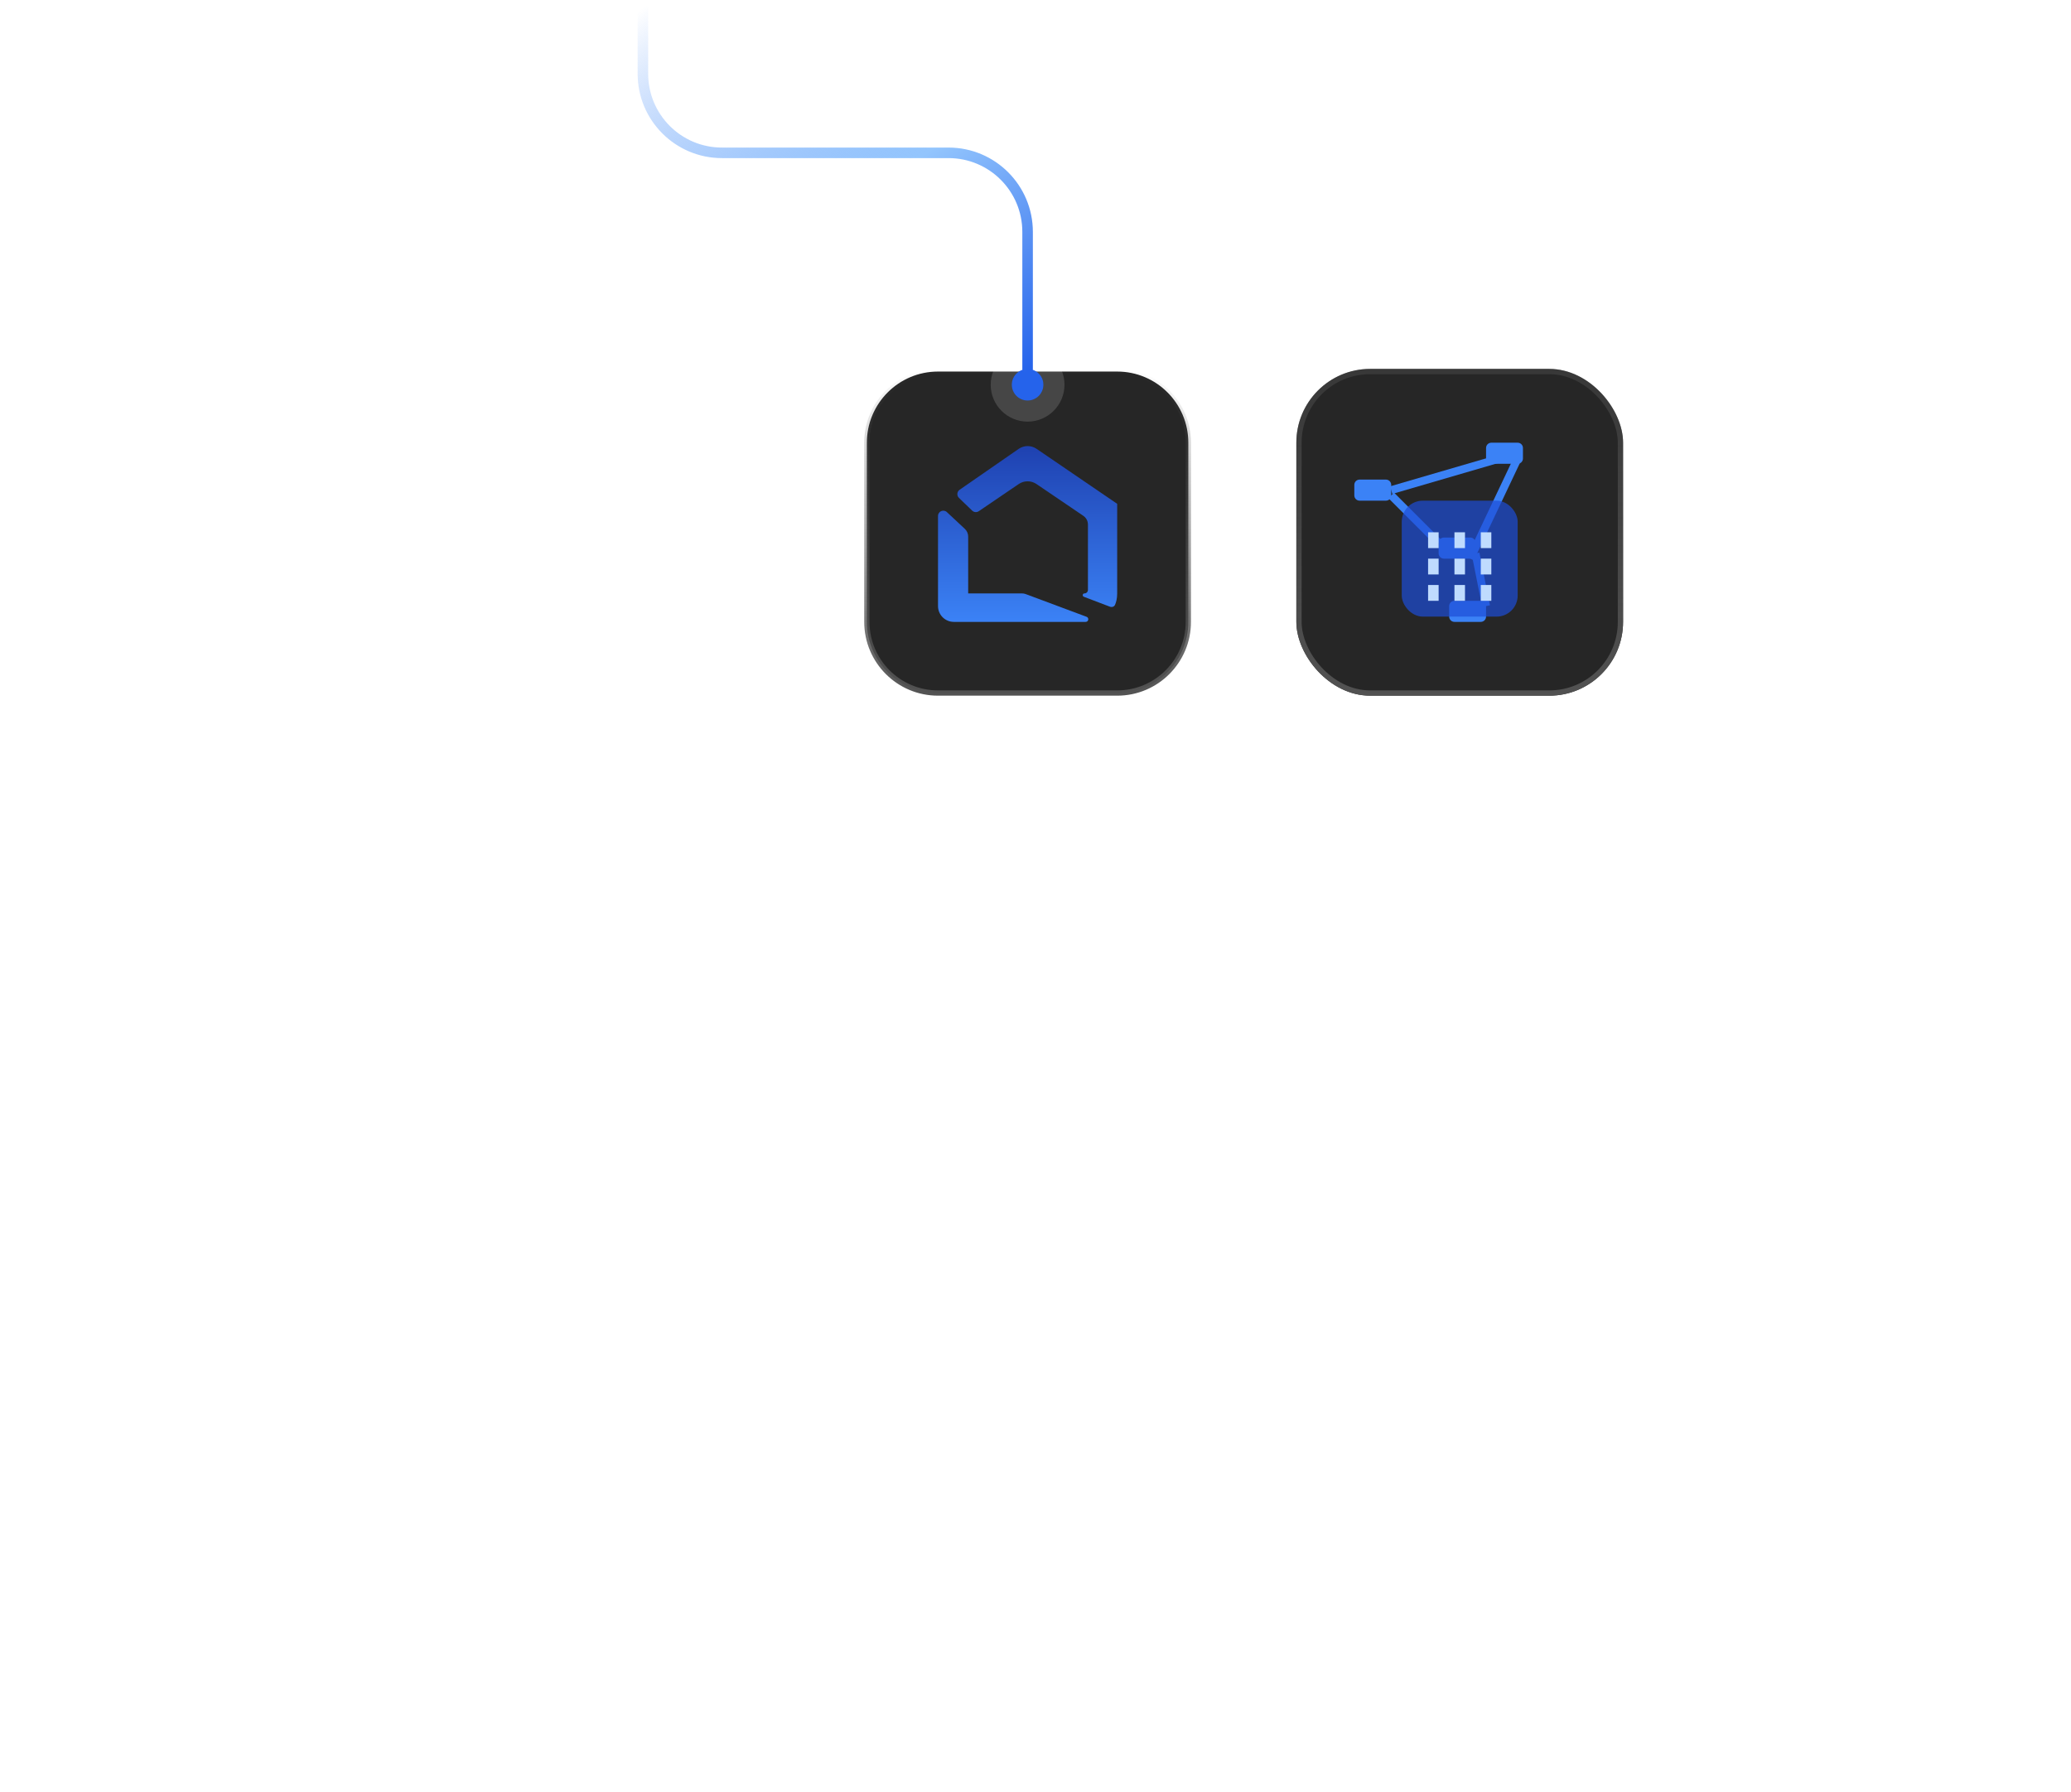 <svg width="393" height="340" viewBox="0 0 393 340" fill="none" xmlns="http://www.w3.org/2000/svg">
  <!-- Main property card -->
  <path d="M164.5 84C164.5 76.544 170.544 70.5 178 70.5H212C219.456 70.5 225.5 76.544 225.5 84V118C225.5 125.456 219.456 131.5 212 131.5H178C170.544 131.5 164.5 125.456 164.5 118V84Z" fill="#262626" stroke="url(#paint0_linear)"/>
  <g filter="url(#filter0_i)">
    <rect x="168" y="74" width="54" height="54" rx="10" fill="#262626"/>
  </g>
  
  <!-- House icon in blue -->
  <path d="M182.1 92.931C181.581 93.29 181.521 94.035 181.975 94.473L184.484 96.89C184.825 97.219 185.349 97.263 185.74 96.997L193.315 91.845C194.332 91.153 195.668 91.152 196.686 91.843L205.573 97.872C206.122 98.244 206.45 98.864 206.45 99.527V111.936C206.45 112.301 206.155 112.596 205.79 112.596C205.424 112.596 205.33 113.104 205.673 113.234L210.6 115.11C210.986 115.257 211.42 115.143 211.589 114.766C211.788 114.319 212 113.606 212 112.596V95.596L196.703 85.162C195.677 84.462 194.326 84.467 193.305 85.174L182.1 92.931Z" fill="url(#paint1_linear)"/>
  <path d="M178 97.898C178 97.024 179.043 96.571 179.683 97.168L183.09 100.351C183.495 100.729 183.725 101.258 183.725 101.812V112.596H193.938C194.177 112.596 194.413 112.639 194.637 112.722L206.19 117.032C206.712 117.226 206.573 118 206.016 118H181C179.343 118 178 116.657 178 115V97.898Z" fill="url(#paint2_linear)"/>
  
  <!-- AI brain icon -->
  <g filter="url(#filter1_i)">
    <rect x="246" y="70" width="62" height="62" rx="14" fill="#262626"/>
  </g>
  <rect x="246.5" y="70.5" width="61" height="61" rx="13.5" stroke="url(#paint3_linear)"/>
  
  <!-- Brain neural network connections -->
  <path d="M273 103C273 102.448 273.448 102 274 102H279C279.552 102 280 102.448 280 103V105C280 105.552 279.552 106 279 106H274C273.448 106 273 105.552 273 105V103Z" fill="#3B82F6"/>
  <path d="M257 92C257 91.448 257.448 91 258 91H263C263.552 91 264 91.448 264 92V94C264 94.552 263.552 95 263 95H258C257.448 95 257 94.552 257 94V92Z" fill="#3B82F6"/>
  <path d="M282 85C282 84.448 282.448 84 283 84H288C288.552 84 289 84.448 289 85V87C289 87.552 288.552 88 288 88H283C282.448 88 282 87.552 282 87V85Z" fill="#3B82F6"/>
  <path d="M275 115C275 114.448 275.448 114 276 114H281C281.552 114 282 114.448 282 115V117C282 117.552 281.552 118 281 118H276C275.448 118 275 117.552 275 117V115Z" fill="#3B82F6"/>
  
  <!-- Neural network connections -->
  <path d="M264 94L273 103" stroke="#3B82F6" stroke-width="1.5"/>
  <path d="M280 105L282 115" stroke="#3B82F6" stroke-width="1.5"/>
  <path d="M279 106L288 87" stroke="#3B82F6" stroke-width="1.5"/>
  <path d="M264 93L288 86" stroke="#3B82F6" stroke-width="1.5"/>
  
  <!-- AI chip or processor -->
  <rect x="266" y="95" width="22" height="22" rx="4" fill="#1D4ED8" fill-opacity="0.7"/>
  <path d="M271 101H273V104H271V101ZM271 106H273V109H271V106ZM271 111H273V114H271V111Z" fill="#BFDBFE"/>
  <path d="M276 101H278V104H276V101ZM276 106H278V109H276V106ZM276 111H278V114H276V111Z" fill="#BFDBFE"/>
  <path d="M281 101H283V104H281V101ZM281 106H283V109H281V106ZM281 111H283V114H281V111Z" fill="#BFDBFE"/>
  
  <!-- Other card elements -->
  <circle cx="195" cy="73" r="3" fill="#2563EB"/>
  <circle cx="195" cy="73" r="5" stroke="white" stroke-opacity="0.15" stroke-width="4"/>
  <path d="M195 70V44C195 35.716 188.284 29 180 29H137C128.716 29 122 22.284 122 14V1" stroke="url(#paint12_linear)" stroke-width="2" stroke-linecap="round" stroke-linejoin="round"/>
  
  <!-- Definitions for filters and gradients -->
  <defs>
    <filter id="filter0_i" x="168" y="74" width="54" height="54" filterUnits="userSpaceOnUse" color-interpolation-filters="sRGB">
      <feFlood flood-opacity="0" result="BackgroundImageFix"/>
      <feBlend mode="normal" in="SourceGraphic" in2="BackgroundImageFix" result="shape"/>
      <feColorMatrix in="SourceAlpha" type="matrix" values="0 0 0 0 0 0 0 0 0 0 0 0 0 0 0 0 0 0 127 0" result="hardAlpha"/>
      <feMorphology radius="2" operator="erode" in="SourceAlpha" result="effect1_innerShadow"/>
      <feOffset/>
      <feGaussianBlur stdDeviation="6.7"/>
      <feComposite in2="hardAlpha" operator="arithmetic" k2="-1" k3="1"/>
      <feColorMatrix type="matrix" values="0 0 0 0 1 0 0 0 0 1 0 0 0 0 1 0 0 0 0.08 0"/>
      <feBlend mode="normal" in2="shape" result="effect1_innerShadow"/>
    </filter>
    
    <filter id="filter1_i" x="246" y="70" width="62" height="62" filterUnits="userSpaceOnUse" color-interpolation-filters="sRGB">
      <feFlood flood-opacity="0" result="BackgroundImageFix"/>
      <feBlend mode="normal" in="SourceGraphic" in2="BackgroundImageFix" result="shape"/>
      <feColorMatrix in="SourceAlpha" type="matrix" values="0 0 0 0 0 0 0 0 0 0 0 0 0 0 0 0 0 0 127 0" result="hardAlpha"/>
      <feMorphology radius="2" operator="erode" in="SourceAlpha" result="effect1_innerShadow"/>
      <feOffset/>
      <feGaussianBlur stdDeviation="6.7"/>
      <feComposite in2="hardAlpha" operator="arithmetic" k2="-1" k3="1"/>
      <feColorMatrix type="matrix" values="0 0 0 0 1 0 0 0 0 1 0 0 0 0 1 0 0 0 0.08 0"/>
      <feBlend mode="normal" in2="shape" result="effect1_innerShadow"/>
    </filter>
    
    <linearGradient id="paint0_linear" x1="195" y1="70" x2="195" y2="132" gradientUnits="userSpaceOnUse">
      <stop stop-color="#525252" stop-opacity="0"/>
      <stop offset="1" stop-color="#525252"/>
    </linearGradient>
    
    <linearGradient id="paint1_linear" x1="195" y1="84" x2="195" y2="118" gradientUnits="userSpaceOnUse">
      <stop stop-color="#1E40AF"/>
      <stop offset="1" stop-color="#3B82F6"/>
    </linearGradient>
    
    <linearGradient id="paint2_linear" x1="195" y1="84" x2="195" y2="118" gradientUnits="userSpaceOnUse">
      <stop stop-color="#1E40AF"/>
      <stop offset="1" stop-color="#3B82F6"/>
    </linearGradient>
    
    <linearGradient id="paint3_linear" x1="277" y1="70" x2="277" y2="132" gradientUnits="userSpaceOnUse">
      <stop stop-color="#525252" stop-opacity="0.4"/>
      <stop offset="1" stop-color="#525252"/>
    </linearGradient>
    
    <linearGradient id="paint12_linear" x1="195" y1="70.5" x2="138.932" y2="-10.255" gradientUnits="userSpaceOnUse">
      <stop stop-color="#2563EB"/>
      <stop offset="0.458" stop-color="#93C5FD"/>
      <stop offset="1" stop-color="#3B82F6" stop-opacity="0"/>
    </linearGradient>
  </defs>
</svg> 